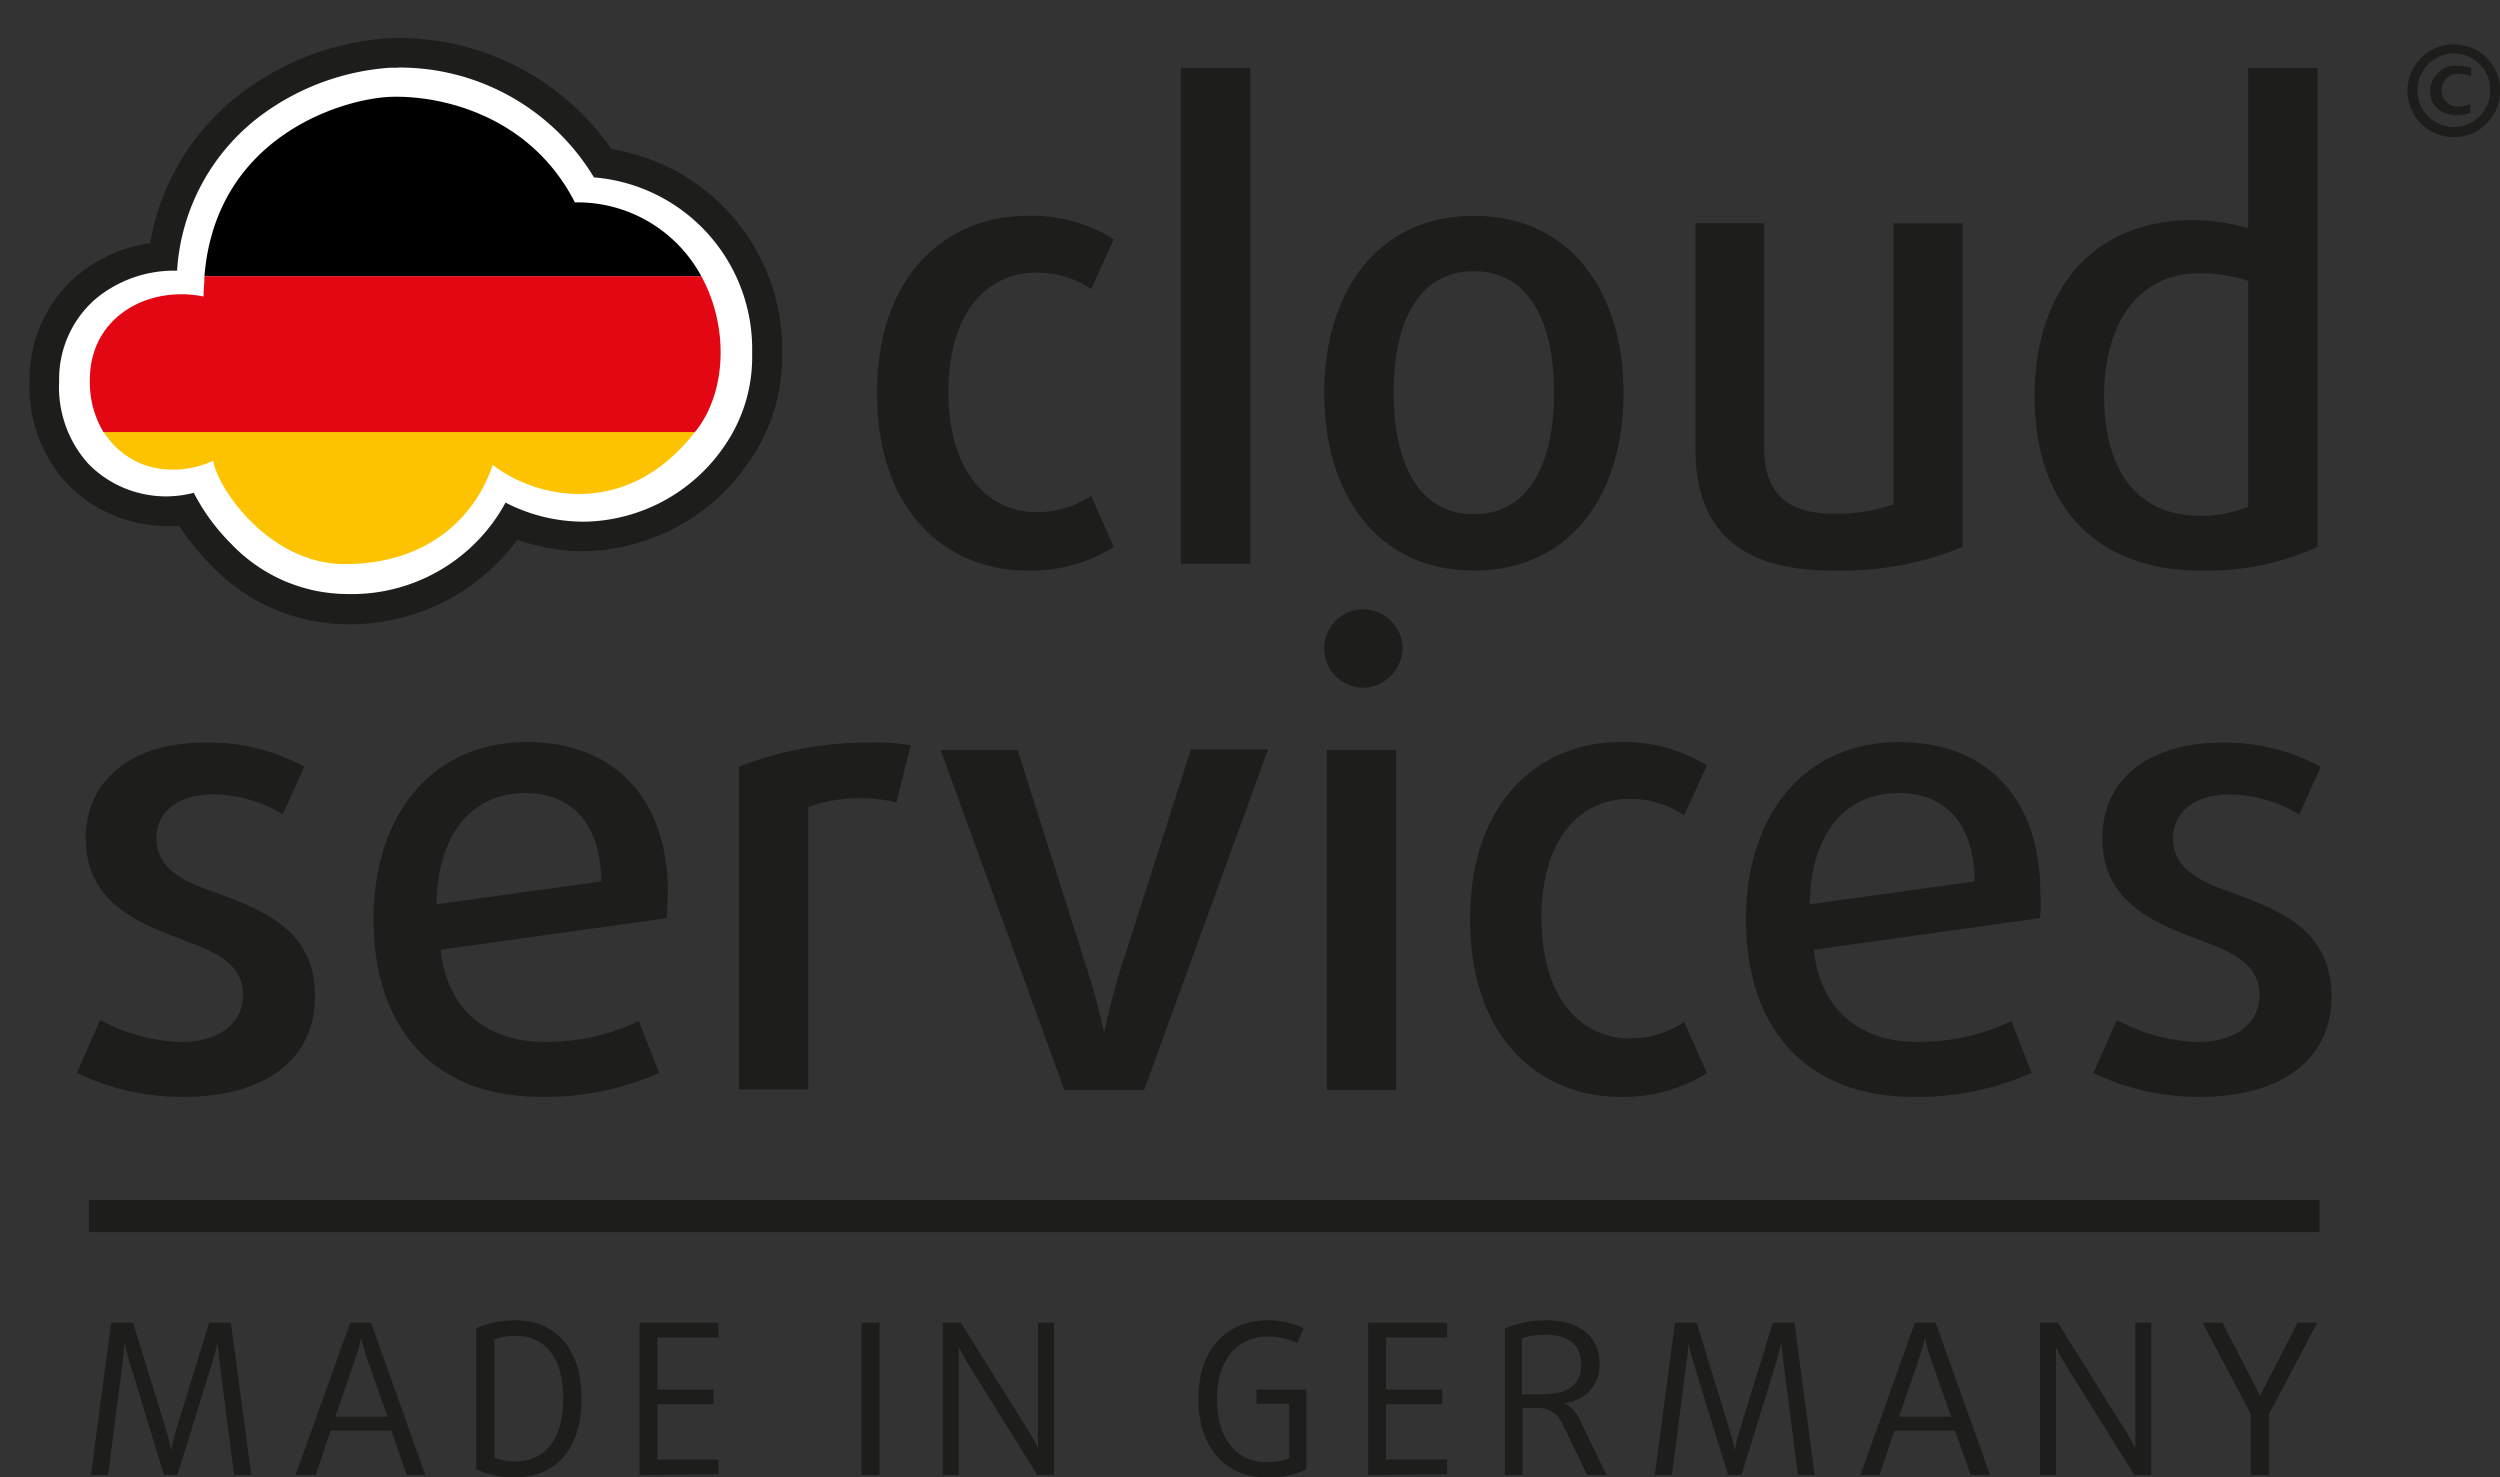 <?xml version="1.0" encoding="utf-8"?>
<svg xmlns="http://www.w3.org/2000/svg" data-name="Ebene 1" id="Ebene_1" viewBox="0 0 169.12 99.94">
  <rect x="0" y="0" width="169.12" height="99.94" fill="#333333" stroke="none"/>
  <defs>
    <style>.cls-1{fill:#fff;}.cls-2{fill:#1d1d1b;}.cls-3{fill:#fdc300;}.cls-4{fill:#e30613;}</style>
  </defs>
  <title>cloud-services-made-in-germany</title>
  <path class="cls-1" d="M23.32,41.17h-.11A11.84,11.84,0,0,1,15,37.5a16.16,16.16,0,0,1-2.37-3,7.76,7.76,0,0,1-1.35.11,8.55,8.55,0,0,1-2.09-.26,8.26,8.26,0,0,1-3.86-2.22A8.69,8.69,0,0,1,3,25.8v-.2a8.13,8.13,0,0,1,2.84-6.15A9.14,9.14,0,0,1,11,17.34,15.19,15.19,0,0,1,17.13,7a17.35,17.35,0,0,1,9.24-3.37h.5A16.48,16.48,0,0,1,40.78,11a12.73,12.73,0,0,1,11.1,12.9,11.41,11.41,0,0,1-2.14,6.86,12.63,12.63,0,0,1-10.16,5.51,12.82,12.82,0,0,1-5-1,13,13,0,0,1-11.29,5.88Z"/>
  <path class="cls-2" d="M26.92,4.57A15.35,15.35,0,0,1,40.18,12,11.65,11.65,0,0,1,50.88,23.9,10.55,10.55,0,0,1,49,30.18a11.7,11.7,0,0,1-9.38,5.11H39.5A11.5,11.5,0,0,1,34.2,34a11.84,11.84,0,0,1-10.88,6.18h-.11a10.88,10.88,0,0,1-7.56-3.38,13.76,13.76,0,0,1-2.54-3.46,7.74,7.74,0,0,1-1.89.24h0a7.42,7.42,0,0,1-1.81-.23A7.32,7.32,0,0,1,6,31.4a7.73,7.73,0,0,1-2-5.59v-.13a7.17,7.17,0,0,1,2.48-5.47,8.31,8.31,0,0,1,5.39-1.9h.11A14.2,14.2,0,0,1,17.72,7.76a16.58,16.58,0,0,1,8.69-3.18h.51m0-2h-.59a18.5,18.5,0,0,0-9.79,3.56,16.11,16.11,0,0,0-6.38,10.3,10,10,0,0,0-5,2.25A9.18,9.18,0,0,0,2,25.61v.2a9.69,9.69,0,0,0,2.62,7,9.41,9.41,0,0,0,6.62,2.77,8.51,8.51,0,0,0,.88,0,17.25,17.25,0,0,0,2.15,2.65,12.82,12.82,0,0,0,9,4h.11A14.08,14.08,0,0,0,35,36.51a13.62,13.62,0,0,0,4.51.78h.07a13.81,13.81,0,0,0,11-5.92,12.43,12.43,0,0,0,2.33-7.46A13.72,13.72,0,0,0,41.37,10.09,17.53,17.53,0,0,0,26.92,2.57Z"/>
  <path class="cls-2" d="M69.46,38.6c-5.13,0-10.13-3.68-10.13-12s5-12,10.13-12a10.54,10.54,0,0,1,5.89,1.58l-1.54,3.38a6.36,6.36,0,0,0-3.76-1.11c-3.07,0-5.89,2.43-5.89,8.07s2.9,8.12,5.89,8.12a6.43,6.43,0,0,0,3.76-1.11L75.35,37A10.55,10.55,0,0,1,69.46,38.6Z"/>
  <path class="cls-2" d="M79.88,38.13V4.59h4.7V38.13Z"/>
  <path class="cls-2" d="M99.7,38.6c-6.53,0-10.12-5.17-10.12-12s3.59-12,10.12-12,10.13,5.13,10.13,12S106.24,38.6,99.7,38.6Zm0-20.25c-3.63,0-5.42,3.24-5.42,8.2s1.79,8.24,5.42,8.24,5.43-3.28,5.43-8.24S103.33,18.35,99.7,18.35Z"/>
  <path class="cls-2" d="M124,38.6c-6.06,0-9.31-2.52-9.31-8.29V15.1h4.66V30.4c0,2.94,1.58,4.35,4.65,4.35a11.3,11.3,0,0,0,4.1-.64v-19h4.66V37A21.57,21.57,0,0,1,124,38.6Z"/>
  <path class="cls-2" d="M148.88,38.6c-7.18,0-11.24-4.49-11.24-11.79,0-7,3.76-11.92,10.72-11.92a13.7,13.7,0,0,1,3.72.55V4.59h4.7V37A18.17,18.17,0,0,1,148.88,38.6ZM152.08,19a10.29,10.29,0,0,0-3.29-.51c-4.23,0-6.45,3.5-6.45,8.33,0,5,2.26,8.07,6.45,8.07a8.81,8.81,0,0,0,3.29-.6Z"/>
  <path class="cls-2" d="M12.38,74.2A16.24,16.24,0,0,1,5.2,72.58L6.78,69a12.4,12.4,0,0,0,5.47,1.49c2.52,0,4.19-1.24,4.19-3.16,0-2.09-1.75-2.9-4.1-3.76C9.26,62.41,5.8,61,5.8,56.68c0-3.8,3-6.45,8.07-6.45a13.66,13.66,0,0,1,6.71,1.63L19.13,55.1a9.08,9.08,0,0,0-4.74-1.36c-2.44,0-3.81,1.28-3.81,2.94,0,2.18,2,3,4.06,3.72,3.21,1.2,6.67,2.52,6.67,7C21.31,71.51,18.15,74.2,12.38,74.2Z"/>
  <path class="cls-2" d="M45.1,62.11,29.81,64.25c.47,4.14,3.16,6.23,7.05,6.23a14.32,14.32,0,0,0,6.36-1.41l1.37,3.51a18.93,18.93,0,0,1-8,1.62c-7.26,0-11.32-4.66-11.32-12,0-7.05,3.93-12,10.38-12,6,0,9.53,3.94,9.53,10.13C45.15,60.91,45.15,61.51,45.1,62.11Zm-9.57-8.46c-3.58,0-5.93,2.74-6,7.52l11.15-1.54C40.62,55.62,38.61,53.65,35.53,53.65Z"/>
  <path class="cls-2" d="M60.65,54.29A9.88,9.88,0,0,0,58.31,54a10.14,10.14,0,0,0-3.63.59v19.1H50V51.86A24.14,24.14,0,0,1,59,50.23a14.68,14.68,0,0,1,2.6.18Z"/>
  <path class="cls-2" d="M77.4,73.73H72l-8.37-23h5.21l4.87,15.38c.43,1.33.77,2.78.94,3.59h.09c.08-.47.55-2.48.89-3.59L80.56,50.7h5.22Z"/>
  <path class="cls-2" d="M92.1,46.52a2.65,2.65,0,1,1,2.78-2.65A2.72,2.72,0,0,1,92.1,46.52ZM89.75,73.73v-23h4.7v23Z"/>
  <path class="cls-2" d="M109.57,74.2c-5.12,0-10.12-3.68-10.12-12s5-12,10.12-12a10.64,10.64,0,0,1,5.9,1.58l-1.54,3.38a6.4,6.4,0,0,0-3.76-1.11c-3.07,0-5.89,2.43-5.89,8.07s2.9,8.12,5.89,8.12a6.47,6.47,0,0,0,3.76-1.11l1.54,3.46A10.55,10.55,0,0,1,109.57,74.2Z"/>
  <path class="cls-2" d="M138,62.11l-15.3,2.14c.47,4.14,3.16,6.23,7,6.23a14.36,14.36,0,0,0,6.37-1.41l1.36,3.51a18.93,18.93,0,0,1-8,1.62c-7.26,0-11.32-4.66-11.32-12,0-7.05,3.93-12,10.38-12,6,0,9.53,3.94,9.53,10.13C138.07,60.91,138.07,61.51,138,62.11Zm-9.57-8.46c-3.59,0-5.94,2.74-6,7.52l11.15-1.54C133.54,55.62,131.53,53.65,128.46,53.65Z"/>
  <path class="cls-2" d="M148.79,74.2a16.16,16.16,0,0,1-7.17-1.62L143.2,69a12.37,12.37,0,0,0,5.47,1.49c2.52,0,4.18-1.24,4.18-3.16,0-2.09-1.75-2.9-4.1-3.76-3.07-1.15-6.53-2.56-6.53-6.88,0-3.8,2.94-6.45,8.07-6.45a13.62,13.62,0,0,1,6.7,1.63l-1.45,3.24a9.08,9.08,0,0,0-4.74-1.36c-2.43,0-3.8,1.28-3.8,2.94,0,2.18,2,3,4.06,3.72,3.2,1.2,6.66,2.52,6.66,7C157.72,71.51,154.56,74.2,148.79,74.2Z"/>
  <path class="cls-2" d="M15.84,99.78l-1-7.73c-.07-.58-.12-1.25-.12-1.25h0s-.14.67-.32,1.25L12,99.78h-.91L8.74,92.05c-.17-.58-.31-1.25-.31-1.25h0s-.05.67-.12,1.25l-1,7.73H6.15l1.37-10.3H9l2.28,7.4c.17.57.3,1.23.3,1.23h0s.12-.66.29-1.23l2.28-7.4h1.47L17,99.78Z"/>
  <path class="cls-2" d="M27.52,99.78l-1.05-3h-4.1l-1,3H20l3.69-10.3h1.41l3.67,10.3Zm-2.77-8.11a11.77,11.77,0,0,1-.32-1.18h0a10.4,10.4,0,0,1-.31,1.18l-1.44,4.17h3.53Z"/>
  <path class="cls-2" d="M34.88,99.94a6.14,6.14,0,0,1-2.67-.54V89.86a6.37,6.37,0,0,1,2.67-.54c2.58,0,4.46,1.76,4.46,5.31S37.46,99.94,34.88,99.94Zm.06-9.57a4,4,0,0,0-1.49.24v8a3.78,3.78,0,0,0,1.49.24c1.75,0,3.16-1.28,3.16-4.25S36.69,90.37,34.94,90.37Z"/>
  <path class="cls-2" d="M43.26,99.78V89.48H48.6v1H44.47V94h3.8v1h-3.8v3.73H48.6v1Z"/>
  <path class="cls-2" d="M58.28,99.78V89.48H59.5v10.3Z"/>
  <path class="cls-2" d="M70.17,99.78l-4.71-7.56a11.47,11.47,0,0,1-.6-1.12h0s0,.65,0,1.25v7.43H63.78V89.48H65l4.64,7.41A10.28,10.28,0,0,1,70.22,98h0s0-.68,0-1.29V89.48h1.08v10.3Z"/>
  <path class="cls-2" d="M85.63,99.94c-2.58,0-4.56-1.87-4.56-5.31s2-5.31,4.63-5.31a5.26,5.26,0,0,1,2.49.54l-.43,1a4.28,4.28,0,0,0-2-.44c-1.84,0-3.43,1.3-3.43,4.24s1.56,4.25,3.26,4.25a4.17,4.17,0,0,0,1.62-.25v-3.7H85V94h3.37V99.4A5.88,5.88,0,0,1,85.63,99.94Z"/>
  <path class="cls-2" d="M92.55,99.78V89.48h5.34v1H93.76V94h3.8v1h-3.8v3.73h4.13v1Z"/>
  <path class="cls-2" d="M107.36,99.78l-1.61-3.36A1.79,1.79,0,0,0,104,95.25h-1v4.53h-1.2V89.87a7,7,0,0,1,2.78-.55c2.39,0,3.63,1.19,3.63,2.92a2.54,2.54,0,0,1-2.38,2.66v0A2.75,2.75,0,0,1,107,96.32l1.68,3.46Zm-2.82-9.49a4.69,4.69,0,0,0-1.59.25v3.79h1.35c1.65,0,2.66-.56,2.66-2C107,91.07,106.18,90.29,104.54,90.29Z"/>
  <path class="cls-2" d="M121.63,99.78l-1-7.73c-.07-.58-.13-1.25-.13-1.25h0s-.14.67-.31,1.25l-2.38,7.73h-.91l-2.38-7.73c-.17-.58-.31-1.25-.31-1.25h0s0,.67-.11,1.25l-1,7.73h-1.16l1.37-10.3h1.47l2.27,7.4c.17.57.3,1.23.3,1.23h0s.13-.66.3-1.23l2.28-7.4h1.46l1.37,10.3Z"/>
  <path class="cls-2" d="M133.31,99.78l-1.06-3h-4.1l-1,3h-1.3l3.69-10.3h1.4l3.68,10.3Zm-2.78-8.11c-.18-.56-.31-1.18-.31-1.18h0a11.77,11.77,0,0,1-.32,1.18l-1.43,4.17H132Z"/>
  <path class="cls-2" d="M144.38,99.78l-4.71-7.56c-.32-.53-.59-1.12-.59-1.12h0s0,.65,0,1.25v7.43H138V89.48h1.21l4.64,7.41a9.39,9.39,0,0,1,.6,1.12h0s0-.68,0-1.29V89.48h1.08v10.3Z"/>
  <path class="cls-2" d="M153.5,95.65v4.13h-1.24V95.65L149,89.48h1.34l2.55,4.93h0l2.54-4.93h1.33Z"/>
  <rect class="cls-2" height="2.17" width="150.9" x="6.01" y="81.18"/>
  <path class="cls-3" d="M10.25,31.6a6.39,6.39,0,0,0,4.18-.44c.22,1.76,3.73,7,8.9,7,5.36,0,8.74-2.94,10-6.71,3.11,2.39,9.21,3.57,13.71-2.26H7A5.41,5.41,0,0,0,10.25,31.6Z"/>
  <path d="M39,13.69h-.11c-3.07-6-9.22-7.24-12.42-7.14S14.6,9.17,13.83,18.68H47.44A9.52,9.52,0,0,0,39,13.69Z"/>
  <path class="cls-4" d="M47.44,18.68H13.83c0,.45-.06.9-.06,1.38-3.68-.76-7.68,1.32-7.69,5.61A6.55,6.55,0,0,0,7,29.23H47l.13-.15C49.16,26.43,49.3,22.08,47.44,18.68Z"/>
  <path class="cls-2" d="M166,9.28a3.14,3.14,0,1,1,3.14-3.15A3.15,3.15,0,0,1,166,9.28Zm0-5.67a2.48,2.48,0,0,0-2.46,2.52,2.46,2.46,0,1,0,4.92,0A2.48,2.48,0,0,0,166,3.61Zm.31,4.19c-1.14,0-1.92-.6-1.92-1.67a1.73,1.73,0,0,1,1.92-1.67,3.14,3.14,0,0,1,.86.13l0,.58A2.14,2.14,0,0,0,166.4,5a1.09,1.09,0,0,0-1.23,1.1,1.07,1.07,0,0,0,1.22,1.1,2,2,0,0,0,.72-.16l0,.58A2.29,2.29,0,0,1,166.29,7.8Z"/>
</svg>